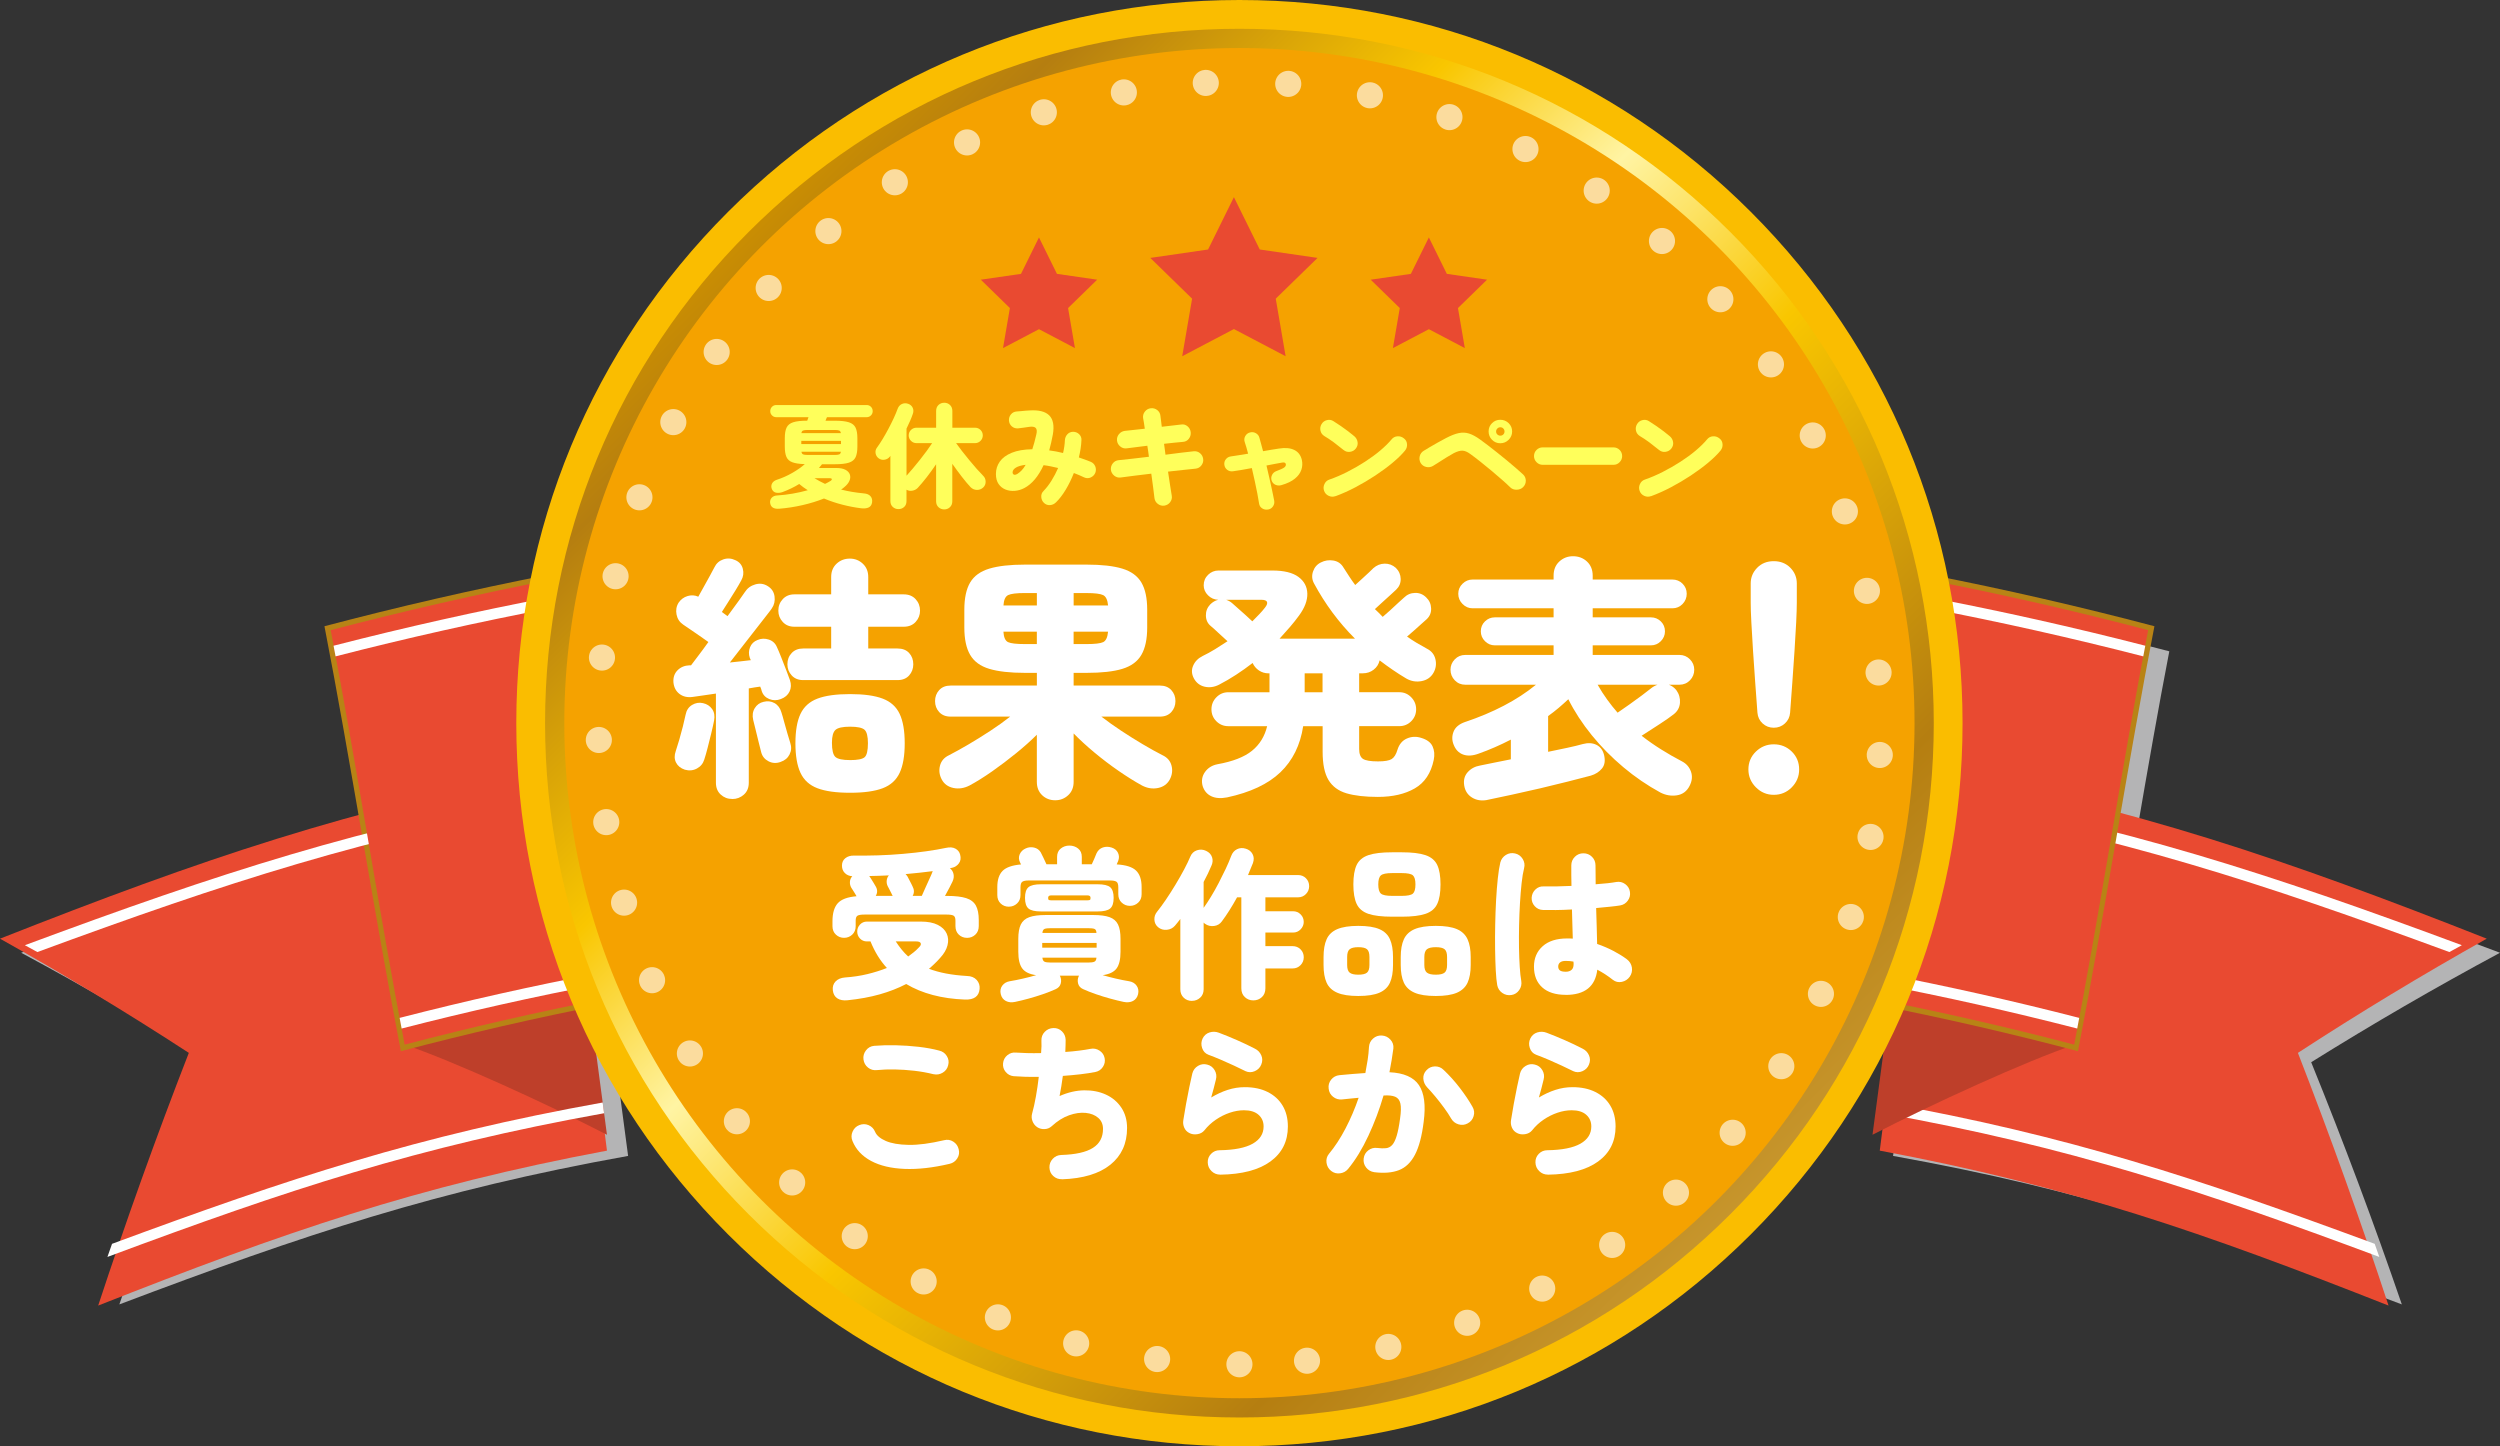 <?xml version="1.0" encoding="UTF-8"?>
<svg xmlns="http://www.w3.org/2000/svg" width="104.331" height="60.356" xmlns:xlink="http://www.w3.org/1999/xlink" viewBox="0 0 104.331 60.356">
  <rect x="0" y="0" width="104.331" height="60.356" fill="#333333" stroke="none"/>
  <defs>
    <style>
      .cls-1 {
        fill: none;
        opacity: .62;
        stroke: #fff;
        stroke-dasharray: 0 3.444;
        stroke-linecap: round;
        stroke-linejoin: round;
        stroke-width: 1.09px;
      }

      .cls-2 {
        fill: #b4b4b5;
        mix-blend-mode: multiply;
      }

      .cls-3 {
        fill: #e94a31;
      }

      .cls-4 {
        fill: #be3f2a;
      }

      .cls-5 {
        fill: #fabd00;
      }

      .cls-6 {
        isolation: isolate;
      }

      .cls-7 {
        fill: #fff;
      }

      .cls-8 {
        fill: #b88315;
      }

      .cls-9 {
        fill: #ffff5b;
      }

      .cls-10 {
        fill: #f5a200;
      }

      .cls-11 {
        fill: url(#_名称未設定グラデーション_12);
      }
    </style>
    <linearGradient id="_名称未設定グラデーション_12" data-name="名称未設定グラデーション 12" x1="-449.86" y1="162.204" x2="-390.704" y2="162.204" gradientTransform="translate(-360.152 -152.309) rotate(-135)" gradientUnits="userSpaceOnUse">
      <stop offset="0" stop-color="#c8972e"/>
      <stop offset=".151" stop-color="#b57e10"/>
      <stop offset=".43" stop-color="#f9c600"/>
      <stop offset=".591" stop-color="#fff4a3"/>
      <stop offset=".726" stop-color="#f9c600"/>
      <stop offset=".926" stop-color="#b57e10"/>
      <stop offset="1" stop-color="#cd9000"/>
    </linearGradient>
  </defs>
  <g class="cls-6">
    <g id="_レイヤー_2" data-name="レイヤー 2">
      <g id="_バナー" data-name="バナー">
        <g>
          <g>
            <path class="cls-2" d="M104.331,39.761c-5.57-2.106-10.175-3.705-15.161-4.998.453-2.636.907-5.241,1.36-7.582-3.783-.992-7.588-1.83-11.408-2.516-1.158-4.839-3.625-9.281-7.232-12.888-5.151-5.151-11.999-7.987-19.283-7.987s-14.132,2.837-19.283,7.987c-3.607,3.607-6.074,8.049-7.232,12.888-3.82.686-7.625,1.524-11.408,2.516.453,2.341.907,4.946,1.36,7.582-4.986,1.293-9.591,2.891-15.161,4.998,2.694,1.446,5.321,2.971,7.88,4.568-1.361,3.354-2.623,6.725-3.783,10.107,7.744-2.928,13.261-4.765,21.232-6.197-.245-1.847-.49-3.694-.735-5.541.752-.151,1.505-.296,2.259-.435,1.34,2.971,3.214,5.707,5.588,8.08,5.151,5.151,11.999,7.987,19.283,7.987s14.132-2.837,19.283-7.987c2.373-2.373,4.248-5.11,5.588-8.08.754.138,1.507.283,2.259.435-.245,1.847-.49,3.694-.735,5.541,7.971,1.432,13.489,3.269,21.232,6.197-1.161-3.382-2.422-6.753-3.783-10.107,2.559-1.597,5.187-3.122,7.88-4.568Z"/>
            <path class="cls-3" d="M78.448,48.019c7.971,1.494,13.489,3.411,21.232,6.466-1.161-3.529-2.422-7.047-3.783-10.546,2.559-1.666,5.187-3.257,7.88-4.766-8.424-3.324-14.635-5.44-23.307-7.066-.674,5.304-1.348,10.608-2.023,15.912Z"/>
            <path class="cls-7" d="M102.219,39.732c-7.924-2.918-13.718-4.802-21.927-6.277.003-.021.006-.042.008-.064l.051-.386c8.368,1.503,14.319,3.443,22.388,6.441-.174.095-.348.189-.521.285Z"/>
            <path class="cls-7" d="M78.624,46.028l.002-.018c7.72,1.387,13.027,3.144,20.476,5.898.064.182.128.365.192.547-7.527-2.804-12.92-4.594-20.727-5.997.019-.144.038-.287.057-.431Z"/>
            <g>
              <g>
                <g>
                  <path class="cls-3" d="M25.329,48.019c-7.971,1.494-13.489,3.411-21.232,6.466,1.161-3.529,2.422-7.047,3.783-10.546-2.559-1.666-5.187-3.257-7.88-4.766,8.424-3.324,14.635-5.44,23.307-7.066.674,5.304,1.348,10.608,2.023,15.912Z"/>
                  <path class="cls-4" d="M16.887,43.595c1.99.666,5.972,2.488,8.443,3.761-.249-1.875-.497-3.75-.746-5.625-3.373.606-4.355.999-7.696,1.864Z"/>
                  <path class="cls-4" d="M86.587,43.595c-1.99.666-5.972,2.488-8.443,3.761.249-1.875.497-3.75.746-5.625,3.373.606,4.355.999,7.696,1.864Z"/>
                </g>
                <path class="cls-8" d="M51.046,21.249c-12.581,0-25.161,1.628-37.506,4.885,1.063,5.459,2.127,12.276,3.19,17.735,11.294-2.98,22.805-4.47,34.316-4.47v-18.151Z"/>
                <path class="cls-7" d="M1.558,39.732c7.924-2.918,13.718-4.802,21.927-6.277-.003-.021-.006-.042-.008-.064l-.051-.386c-8.368,1.503-14.319,3.443-22.388,6.441.174.095.348.189.521.285Z"/>
                <path class="cls-3" d="M51.033,21.476c-12.488.001-24.976,1.609-37.232,4.822,1.029,5.313,2.057,11.983,3.086,17.297,11.24-2.947,22.693-4.422,34.146-4.423v-17.696Z"/>
                <path class="cls-7" d="M50.443,38.186h0c-11.337,0-22.698,1.444-33.766,4.293l.084.444c11.041-2.841,22.373-4.282,33.682-4.282v-.454Z"/>
                <path class="cls-7" d="M50.38,22.313h0c-12.241,0-24.509,1.56-36.46,4.635l.084.444c11.924-3.069,24.162-4.625,36.375-4.625v-.455Z"/>
              </g>
              <g>
                <path class="cls-8" d="M52.403,21.249c12.581,0,25.161,1.628,37.506,4.885-1.063,5.459-2.127,12.276-3.19,17.735-11.294-2.98-22.805-4.47-34.316-4.47v-18.151Z"/>
                <path class="cls-3" d="M52.416,21.476c12.488.001,24.976,1.609,37.232,4.822-1.029,5.313-2.057,11.983-3.086,17.297-11.24-2.947-22.693-4.422-34.146-4.423v-17.696Z"/>
                <path class="cls-7" d="M53.005,38.186h0c11.337,0,22.698,1.444,33.766,4.293l-.084.444c-11.041-2.841-22.373-4.282-33.682-4.282v-.454Z"/>
                <path class="cls-7" d="M53.068,22.313h0c12.241,0,24.509,1.56,36.46,4.635l-.084.444c-11.924-3.069-24.162-4.625-36.375-4.625v-.455Z"/>
              </g>
              <circle class="cls-11" cx="51.724" cy="30.178" r="29.578"/>
              <path class="cls-5" d="M51.724,60.356c-8.061,0-15.639-3.139-21.339-8.839-5.7-5.7-8.839-13.278-8.839-21.339s3.139-15.639,8.839-21.339h0C36.085,3.139,43.663,0,51.724,0s15.639,3.139,21.339,8.839c5.7,5.7,8.839,13.278,8.839,21.339s-3.139,15.639-8.839,21.339c-5.7,5.7-13.278,8.839-21.339,8.839ZM51.724,1.201c-7.74,0-15.017,3.014-20.49,8.487-5.473,5.473-8.487,12.75-8.487,20.49s3.014,15.017,8.487,20.49c5.473,5.473,12.75,8.487,20.49,8.487s15.017-3.014,20.49-8.487c5.473-5.473,8.487-12.75,8.487-20.49s-3.014-15.017-8.487-20.49S59.464,1.201,51.724,1.201Z"/>
              <circle class="cls-10" cx="51.724" cy="30.178" r="28.174"/>
              <path class="cls-1" d="M51.724,56.934c-7.147,0-13.866-2.783-18.919-7.836-10.432-10.432-10.432-27.406,0-37.838,5.053-5.053,11.772-7.836,18.919-7.836s13.866,2.783,18.919,7.836c5.054,5.053,7.837,11.772,7.837,18.919s-2.783,13.866-7.837,18.919c-5.053,5.053-11.772,7.836-18.919,7.836Z"/>
            </g>
            <path class="cls-7" d="M25.153,46.028l-.002-.018c-7.72,1.387-13.027,3.144-20.476,5.898-.064.182-.128.365-.192.547,7.527-2.804,12.92-4.594,20.727-5.997-.019-.144-.038-.287-.057-.431Z"/>
            <g>
              <path class="cls-7" d="M35.227,39.138c-.132,0-.246-.044-.342-.133s-.144-.206-.144-.352v-.205c0-.337.073-.588.219-.752s.408-.262.786-.294c-.014-.027-.036-.066-.068-.116-.031-.05-.062-.099-.092-.147-.03-.048-.049-.079-.059-.092-.045-.078-.064-.161-.058-.25s.04-.166.099-.229c-.127-.009-.231-.054-.311-.134-.08-.08-.12-.183-.12-.311,0-.132.048-.236.144-.311s.217-.11.362-.106c.319.004.653,0,1.002-.01s.695-.032,1.039-.062c.345-.03.669-.066.975-.109s.577-.09.813-.14c.164-.037.298-.026.4.031s.168.138.195.243c.041.15.023.275-.052.373-.075.098-.168.159-.277.181l-.096.021c.078.06.128.139.15.239.023.101.01.206-.041.315-.018.045-.059.127-.123.246-.063.119-.127.237-.191.355h.089c.338,0,.603.031.794.092s.326.166.406.311c.08.146.12.347.12.602v.253c0,.15-.048.27-.144.359s-.21.133-.342.133c-.137,0-.252-.044-.346-.133s-.141-.208-.141-.359v-.226c0-.105-.024-.173-.075-.206-.05-.032-.147-.048-.294-.048h-3.426c-.146,0-.243.016-.294.048-.05.032-.075.101-.075.206v.232c0,.146-.048.263-.144.352s-.209.133-.342.133ZM35.378,41.743c-.182.019-.327-.008-.434-.079-.107-.071-.17-.181-.188-.332s.02-.274.113-.373c.093-.098.227-.154.399-.167.328-.023.639-.069.93-.14.292-.071.563-.156.814-.256-.278-.301-.506-.67-.684-1.108h-.151c-.113,0-.209-.04-.287-.12-.077-.08-.116-.177-.116-.291s.039-.212.116-.294c.078-.082.174-.123.287-.123h2.25c.292,0,.527.045.708.137.18.091.304.212.372.362s.08.314.034.492c-.045.178-.147.354-.308.526-.072.082-.147.161-.226.236-.077.076-.157.147-.239.216.215.082.452.148.715.198.262.05.553.084.872.103.173.004.308.059.403.164s.137.23.123.376c-.027.31-.232.458-.615.444-.967-.037-1.783-.253-2.448-.649-.333.173-.701.317-1.104.431s-.849.196-1.337.246ZM36.548,37.387h.711l-.014-.014c-.01-.023-.028-.062-.059-.12-.029-.057-.058-.113-.085-.167s-.046-.089-.055-.103c-.037-.078-.051-.157-.041-.239.009-.082.038-.153.089-.212-.142.004-.28.01-.417.017s-.271.01-.403.01c.004.009.011.018.021.027.009.009.03.042.064.099.034.057.069.114.106.171.036.057.057.092.062.106.096.146.103.287.021.424ZM37.901,39.917c.082-.059.16-.12.236-.181.075-.062.145-.126.208-.195.073-.068.1-.127.079-.178s-.084-.075-.188-.075h-.854c.077.119.158.23.242.335.085.105.177.203.277.294ZM38.086,37.387h.383c.041-.091.091-.204.15-.338s.117-.263.175-.386c.057-.123.095-.21.112-.26.005-.009.008-.018.011-.027.002-.009.006-.016.01-.021-.173.023-.355.044-.547.065s-.388.04-.588.058c.027.028.055.062.082.103.005.009.022.044.055.106s.063.123.096.185.05.099.055.113c.077.141.08.276.007.403Z"/>
              <path class="cls-7" d="M42.106,37.839c-.137,0-.252-.044-.345-.133-.094-.089-.141-.206-.141-.352v-.335c0-.301.073-.525.219-.674.146-.148.403-.238.772-.27l-.041-.082c-.059-.118-.063-.233-.014-.345.051-.112.135-.192.253-.243.109-.05.225-.062.346-.034s.213.093.277.198c.022.045.06.121.112.226s.095.196.127.273h.444v-.308c0-.15.051-.267.153-.349.103-.082.223-.123.359-.123.142,0,.263.041.366.123.103.082.153.198.153.349v.308h.417c.032-.073.068-.154.109-.243s.071-.161.089-.215c.06-.123.147-.204.264-.243s.238-.038.365.003c.128.041.217.115.267.222.051.107.053.22.007.338-.014.032-.034.08-.062.144.388.023.658.109.811.26.153.15.229.378.229.684v.301c0,.146-.048.263-.144.352s-.21.133-.342.133c-.133,0-.246-.044-.342-.133-.097-.089-.145-.206-.145-.352v-.287c0-.123-.025-.202-.078-.236-.053-.034-.141-.051-.264-.051h-3.405c-.118,0-.203.017-.256.051s-.079.113-.079.236v.321c0,.146-.048.263-.144.352s-.209.133-.342.133ZM42.366,41.811c-.15.032-.28.02-.39-.038s-.18-.151-.212-.284c-.032-.137-.012-.255.062-.355s.178-.162.314-.185c.169-.027.352-.064.547-.109.196-.045.381-.093.555-.144-.274-.037-.467-.129-.578-.277-.112-.148-.168-.382-.168-.701v-.533c0-.26.035-.461.106-.605.07-.144.189-.245.355-.305.166-.059.391-.089.674-.089h1.996c.287,0,.513.03.677.089.164.06.282.161.353.305s.105.345.105.605v.533c0,.319-.056.553-.167.701-.111.148-.305.24-.578.277.174.05.358.098.554.144.196.045.379.082.548.109.137.023.241.084.314.185.072.1.093.219.062.355-.032.132-.103.227-.212.284s-.242.07-.396.038c-.169-.036-.354-.082-.555-.137-.2-.055-.399-.116-.598-.185s-.378-.139-.537-.212c-.109-.05-.178-.127-.205-.232s-.019-.208.027-.308c0-.004.005-.011.014-.021h-.807c.009.009.014.016.014.021.045.1.055.203.027.308s-.096.182-.205.232c-.16.073-.339.144-.537.212s-.397.13-.599.185c-.2.055-.387.101-.561.137ZM43.447,38.037c-.256,0-.432-.041-.527-.123s-.144-.23-.144-.444.048-.362.144-.444.271-.123.527-.123h2.358c.256,0,.431.041.526.123s.144.23.144.444-.048.362-.144.444-.271.123-.526.123h-2.358ZM43.495,39.548h2.27v-.198h-2.27v.198ZM43.502,38.933h2.256c-.004-.091-.031-.147-.082-.167-.05-.021-.142-.031-.273-.031h-1.545c-.128,0-.217.01-.267.031-.051.021-.08.076-.089.167ZM43.857,40.17h1.545c.132,0,.224-.012.273-.038.051-.025.078-.081.082-.167h-2.256c.009.087.037.143.085.167.048.025.138.038.271.038ZM43.864,37.572h1.524c.046,0,.077-.006.096-.017s.027-.04.027-.085c0-.068-.041-.103-.123-.103h-1.524c-.082,0-.123.034-.123.103,0,.045.009.074.027.085.018.011.05.017.096.017Z"/>
              <path class="cls-7" d="M49.744,41.77c-.137,0-.252-.044-.345-.133-.094-.089-.141-.206-.141-.352v-2.934c-.036.05-.074.098-.112.144-.039.045-.076.091-.113.137-.086.1-.199.157-.338.171-.14.014-.262-.023-.366-.109-.096-.082-.146-.185-.153-.308-.007-.124.028-.233.105-.329.114-.141.238-.311.373-.509.134-.198.268-.407.399-.625.133-.219.253-.431.362-.636s.196-.385.26-.54c.055-.132.147-.22.277-.263s.257-.035.38.024c.127.059.21.147.249.263.039.116.031.234-.023.352-.046.109-.096.221-.15.335-.055.114-.114.23-.178.349v1.08c.096-.132.198-.288.308-.468s.216-.37.321-.571c.104-.201.202-.398.294-.592.091-.193.166-.37.226-.53.05-.137.132-.232.246-.287s.234-.062.362-.021c.128.037.223.11.284.222s.066.238.017.379c-.032.078-.064.157-.099.239s-.07.169-.106.26h2.086c.132,0,.242.044.331.133s.134.199.134.332c0,.127-.045.237-.134.328s-.199.137-.331.137h-1.361v.581h1.156c.123,0,.228.043.314.13.086.087.13.191.13.315,0,.118-.044.222-.13.311-.087.089-.191.133-.314.133h-1.156v.567h1.136c.132,0,.242.044.331.133s.134.2.134.332c0,.128-.045.237-.134.329-.089.091-.199.137-.331.137h-1.136v.827c0,.155-.049.278-.146.369-.099.091-.218.137-.359.137-.137,0-.254-.045-.352-.137-.099-.091-.147-.214-.147-.369v-3.795h-.178c-.21.383-.422.718-.636,1.005-.078.109-.186.173-.325.191-.139.018-.263-.012-.372-.089-.023-.014-.044-.032-.062-.055v2.783c0,.146-.048.263-.144.352s-.21.133-.343.133Z"/>
              <path class="cls-7" d="M56.684,41.565c-.373,0-.666-.045-.878-.137s-.36-.231-.444-.42c-.085-.189-.127-.434-.127-.735v-.335c0-.301.042-.547.127-.738.084-.191.232-.333.444-.424s.505-.137.878-.137c.379,0,.673.045.883.137.209.091.356.232.44.424.085.191.127.438.127.738v.335c0,.301-.042.546-.127.735-.084.189-.231.329-.44.42-.21.091-.504.137-.883.137ZM56.684,40.676c.174,0,.295-.028.363-.085s.103-.163.103-.318v-.335c0-.159-.034-.268-.103-.325-.068-.057-.189-.085-.363-.085-.168,0-.288.029-.358.085-.071.057-.106.166-.106.325v.335c0,.155.035.261.106.318.07.057.19.085.358.085ZM58.1,38.256c-.429,0-.761-.04-.995-.12-.234-.08-.397-.217-.489-.414-.091-.196-.137-.467-.137-.813s.046-.617.137-.811c.092-.193.255-.33.489-.41.234-.08.566-.12.995-.12h.396c.429,0,.76.04.995.12.234.08.397.217.488.41.092.194.137.464.137.811s-.045.618-.137.813c-.091.196-.254.334-.488.414-.235.08-.566.12-.995.12h-.396ZM58.1,37.387h.396c.241,0,.397-.032.469-.096.07-.064.105-.191.105-.383,0-.187-.035-.312-.105-.376-.071-.064-.228-.096-.469-.096h-.396c-.242,0-.399.032-.472.096-.073.063-.109.189-.109.376,0,.191.036.319.109.383.072.064.229.096.472.096ZM59.919,41.565c-.378,0-.673-.045-.885-.137s-.361-.231-.448-.42-.13-.434-.13-.735v-.335c0-.301.043-.547.13-.738s.236-.333.448-.424.507-.137.885-.137.673.045.883.137c.209.091.357.232.444.424.086.191.13.438.13.738v.335c0,.301-.044.546-.13.735-.087.189-.235.329-.444.42-.21.091-.504.137-.883.137ZM59.919,40.676c.174,0,.296-.028.366-.085s.105-.163.105-.318v-.335c0-.159-.035-.268-.105-.325-.07-.057-.192-.085-.366-.085-.173,0-.296.029-.369.085-.072.057-.109.166-.109.325v.335c0,.155.037.261.109.318.073.057.196.085.369.085Z"/>
              <path class="cls-7" d="M63.078,41.524c-.141.023-.269-.006-.383-.085-.113-.08-.185-.188-.212-.325-.027-.15-.048-.356-.062-.619s-.022-.556-.027-.882c-.005-.326-.003-.666.004-1.019.007-.354.019-.696.037-1.029.019-.333.042-.636.072-.909.029-.274.064-.495.105-.664.037-.137.114-.241.232-.314.119-.073.246-.093.383-.062s.243.108.318.229c.075.121.095.25.059.386-.042.164-.076.373-.104.626s-.05.53-.068.831c-.018.301-.03.61-.037.927s-.008.625-.004.923c.005.299.016.569.031.811s.037.438.064.588c.023.137-.005.263-.085.379s-.188.186-.325.208ZM65.342,41.517c-.424,0-.751-.104-.981-.311s-.345-.496-.345-.865c0-.351.12-.635.362-.852.241-.216.581-.325,1.019-.325h.116c.041,0,.082.002.123.007-.005-.182-.01-.376-.017-.581s-.013-.417-.018-.636c-.232.014-.455.022-.667.024-.212.002-.393.001-.543-.003-.137-.004-.251-.057-.342-.157-.092-.1-.135-.219-.13-.355.009-.137.062-.252.16-.345s.216-.136.353-.126c.137.004.307.004.509,0,.203-.004.416-.011.64-.021-.005-.15-.007-.297-.007-.441v-.414c0-.141.049-.261.147-.359.098-.098.217-.147.358-.147s.261.049.359.147c.098.098.146.218.146.359,0,.123,0,.251.004.383.002.132.003.267.003.404.383-.027.67-.06.862-.096.137-.023.261.007.372.089s.177.189.195.321c.022.132-.006.254-.086.366s-.186.179-.317.202c-.114.019-.259.037-.435.055-.176.019-.366.037-.571.055.01.273.018.539.024.797.007.257.013.491.017.701.251.087.483.187.698.301.214.114.396.228.547.342.113.087.182.2.205.339.022.139-.007.268-.089.386-.082.114-.193.186-.332.215s-.263,0-.372-.085c-.201-.16-.418-.301-.65-.424-.082.702-.521,1.053-1.319,1.053ZM65.342,40.553c.101,0,.18-.025.239-.075.06-.05.089-.13.089-.239v-.042c0-.018-.002-.041-.007-.068-.05-.009-.103-.016-.157-.021-.055-.004-.109-.007-.164-.007-.109,0-.189.022-.239.065-.051.043-.075.1-.075.168,0,.073.023.127.071.164.048.036.129.055.243.055Z"/>
              <path class="cls-7" d="M39.631,48.569c-.697.164-1.325.235-1.884.212-.558-.023-1.023-.133-1.395-.332s-.63-.475-.776-.831c-.055-.132-.054-.263.004-.393.057-.13.149-.22.276-.27.133-.055.263-.055.391,0,.127.055.219.148.273.28.063.15.212.277.444.379s.551.158.957.165c.405.007.897-.059,1.477-.195.137-.036.265-.017.383.058.119.075.194.182.227.318.036.137.017.264-.059.383s-.182.194-.318.226ZM38.954,44.829c-.255-.064-.521-.112-.8-.144s-.551-.05-.817-.055-.512.004-.734.027c-.142.018-.267-.016-.377-.103-.109-.086-.173-.201-.191-.342-.018-.137.017-.262.103-.376.087-.114.201-.178.343-.191.277-.022.577-.031.898-.024s.641.029.958.065c.316.037.603.089.857.157.137.032.243.107.318.226.075.118.095.246.058.383-.031.137-.108.242-.229.314-.121.073-.25.093-.387.062Z"/>
              <path class="cls-7" d="M44.322,49.212c-.142.004-.264-.04-.366-.133s-.156-.211-.16-.352c-.005-.141.041-.263.137-.366s.214-.156.355-.161c.597-.018,1.037-.116,1.319-.294.283-.178.424-.442.424-.793,0-.191-.065-.345-.198-.461-.132-.116-.306-.186-.52-.208s-.446.01-.697.099-.495.243-.731.461c-.082.073-.181.112-.294.116-.114.005-.217-.022-.308-.082-.092-.063-.156-.147-.195-.25s-.045-.206-.017-.311c.059-.209.112-.449.16-.718.048-.269.088-.542.12-.82-.21.004-.405.003-.585-.003-.181-.007-.334-.015-.462-.024-.137-.014-.248-.073-.335-.178s-.123-.226-.109-.362.073-.249.178-.335c.105-.087.226-.124.362-.11.123.009.276.016.458.021.183.005.379.005.589,0,.009-.104.015-.2.017-.287.002-.086,0-.164-.003-.232-.005-.146.042-.269.14-.369s.218-.153.359-.157c.141-.004.261.041.358.137.099.096.149.214.154.355,0,.073,0,.152-.004.236-.002.084-.006.174-.01.27.2-.014.391-.032.571-.055.18-.022.34-.048.481-.075.132-.027.257-.003.373.072s.188.179.215.312c.027.132.004.255-.071.369s-.179.185-.312.212c-.183.037-.391.068-.625.096-.235.027-.48.05-.735.068-.019.141-.039.283-.062.424-.023.142-.048.28-.075.417.351-.155.693-.234,1.029-.239.335-.004.637.055.905.178.27.123.483.305.644.544.159.239.239.523.239.851,0,.647-.232,1.158-.698,1.532-.465.374-1.137.577-2.017.608Z"/>
              <path class="cls-7" d="M50.921,49.02c-.142,0-.263-.049-.362-.147-.101-.098-.153-.218-.157-.359-.005-.141.042-.262.14-.362.098-.101.218-.15.359-.15.615-.009,1.074-.101,1.378-.273.303-.173.454-.413.454-.718,0-.201-.07-.363-.212-.489s-.344-.188-.608-.188c-.191,0-.389.034-.592.103-.202.068-.396.165-.581.291s-.345.275-.481.448c-.073.087-.171.139-.294.157-.124.019-.233.002-.329-.048-.1-.05-.172-.125-.215-.226-.044-.1-.056-.205-.038-.314.032-.205.069-.428.113-.67.043-.242.089-.477.137-.705.048-.228.09-.419.126-.574.037-.137.115-.242.236-.314s.247-.091.38-.055c.137.032.241.109.314.232.072.123.091.253.055.39-.055.232-.121.483-.198.752.228-.137.458-.243.69-.318s.47-.113.711-.113c.369,0,.688.067.957.202s.477.324.622.568c.146.244.22.534.22.872,0,.62-.243,1.107-.729,1.46s-1.185.537-2.096.55ZM51.973,44.699c-.137-.068-.295-.145-.476-.229-.18-.084-.363-.167-.55-.246-.188-.08-.36-.149-.52-.208-.128-.05-.215-.144-.26-.281-.046-.137-.039-.269.021-.396.063-.127.16-.212.29-.253s.261-.037.394.014c.241.091.492.194.752.308.26.114.508.232.745.355.123.06.212.152.267.277.055.125.055.254,0,.386-.05.127-.142.22-.273.277s-.262.056-.39-.003Z"/>
              <path class="cls-7" d="M57.348,48.918c-.142-.023-.255-.089-.339-.198s-.117-.235-.099-.376c.018-.141.083-.254.194-.338s.236-.118.373-.099c.141.018.263.021.365.01.103-.012.189-.057.26-.137.071-.08.133-.207.185-.38.053-.173.1-.412.141-.718.041-.278.046-.488.014-.629-.032-.142-.104-.236-.219-.284s-.276-.065-.485-.051c-.169.579-.38,1.14-.633,1.682s-.534,1.003-.845,1.381c-.086.105-.199.167-.338.185-.14.018-.264-.016-.373-.103s-.173-.201-.191-.342.016-.264.103-.369c.246-.296.476-.647.688-1.053s.396-.834.55-1.286c-.118.009-.236.021-.355.034-.118.014-.229.025-.335.035-.141.014-.267-.023-.376-.11-.109-.086-.171-.2-.185-.342-.019-.141.018-.267.106-.376s.204-.171.345-.185c.174-.018.352-.034.533-.048l.548-.041c.036-.187.068-.37.096-.55s.045-.359.055-.537c.009-.141.065-.258.171-.352.104-.093.228-.136.369-.126.141.009.26.066.355.171.096.105.137.228.123.369-.041.315-.096.646-.164.992.597.027,1.007.206,1.23.537s.29.842.198,1.535c-.073.588-.193,1.044-.362,1.368s-.392.539-.67.646-.622.136-1.032.085ZM61.253,46.88c-.123.068-.252.082-.387.041s-.235-.121-.304-.239c-.078-.137-.176-.286-.295-.448-.118-.162-.24-.318-.365-.469-.126-.15-.24-.28-.346-.39-.096-.104-.147-.224-.157-.359-.009-.134.034-.252.13-.352.096-.105.215-.158.355-.161.142-.002.263.047.362.147.237.223.462.473.674.749.212.276.389.539.53.79.072.123.089.253.048.39s-.123.237-.246.301Z"/>
              <path class="cls-7" d="M64.597,49.02c-.142,0-.263-.049-.362-.147-.101-.098-.153-.218-.157-.359-.005-.141.042-.262.14-.362.098-.101.218-.15.359-.15.615-.009,1.074-.101,1.378-.273.303-.173.454-.413.454-.718,0-.201-.07-.363-.212-.489s-.344-.188-.608-.188c-.191,0-.389.034-.592.103-.202.068-.396.165-.581.291s-.345.275-.481.448c-.073.087-.171.139-.294.157-.124.019-.233.002-.329-.048-.1-.05-.172-.125-.215-.226-.044-.1-.056-.205-.038-.314.032-.205.069-.428.113-.67.043-.242.089-.477.137-.705.048-.228.09-.419.126-.574.037-.137.115-.242.236-.314s.247-.091.38-.055c.137.032.241.109.314.232.072.123.091.253.055.39-.055.232-.121.483-.198.752.228-.137.458-.243.69-.318s.47-.113.711-.113c.369,0,.688.067.957.202s.477.324.622.568c.146.244.22.534.22.872,0,.62-.243,1.107-.729,1.46s-1.185.537-2.096.55ZM65.649,44.699c-.137-.068-.295-.145-.476-.229-.18-.084-.363-.167-.55-.246-.188-.08-.36-.149-.52-.208-.128-.05-.215-.144-.26-.281-.046-.137-.039-.269.021-.396.063-.127.16-.212.29-.253s.261-.037.394.014c.241.091.492.194.752.308.26.114.508.232.745.355.123.06.212.152.267.277.055.125.055.254,0,.386-.05.127-.142.22-.273.277s-.262.056-.39-.003Z"/>
            </g>
          </g>
          <g>
            <polygon class="cls-3" points="57.202 11.672 58.879 11.429 59.63 9.908 60.38 11.429 62.058 11.672 60.844 12.856 61.131 14.527 59.63 13.738 58.129 14.527 58.416 12.856 57.202 11.672"/>
            <polygon class="cls-3" points="48.004 10.763 50.416 10.412 51.494 8.227 52.573 10.412 54.985 10.763 53.24 12.464 53.652 14.866 51.494 13.732 49.337 14.866 49.749 12.464 48.004 10.763"/>
            <polygon class="cls-3" points="40.931 11.672 42.609 11.429 43.359 9.908 44.109 11.429 45.787 11.672 44.573 12.856 44.86 14.527 43.359 13.738 41.858 14.527 42.145 12.856 40.931 11.672"/>
          </g>
          <g>
            <path class="cls-7" d="M30.557,33.343c-.188,0-.348-.062-.48-.184-.134-.123-.2-.288-.2-.497v-3.718c-.18.029-.354.054-.519.076-.166.021-.317.043-.454.065-.216.029-.398-.013-.546-.125s-.232-.272-.254-.481c-.015-.209.043-.378.173-.508.13-.13.295-.198.497-.206h.065c.058-.079.152-.206.286-.378.133-.173.279-.371.438-.594-.108-.08-.234-.168-.378-.265-.145-.097-.277-.189-.4-.275-.122-.086-.213-.148-.271-.184-.15-.101-.244-.241-.28-.421s-.008-.346.086-.497c.094-.137.218-.229.373-.276s.305-.038.448.027c.065-.115.143-.254.232-.417.091-.162.177-.319.26-.47s.143-.263.179-.335c.079-.166.203-.277.373-.335.169-.058.336-.047.502.032.166.072.271.193.313.362.044.169.021.33-.064.481-.058.108-.137.245-.238.411-.101.166-.203.33-.308.492s-.193.301-.265.417l.237.173c.188-.252.35-.474.486-.665.137-.191.217-.304.238-.34.101-.158.245-.265.433-.319.187-.054.359-.031.519.07.166.101.261.245.286.432.025.188-.013.354-.113.498-.021.036-.092.129-.211.281s-.265.339-.438.562c-.173.224-.356.459-.552.708-.194.249-.378.485-.551.708.151-.014.301-.03.448-.048s.29-.034.427-.049l-.043-.097c-.051-.151-.047-.299.011-.443.058-.144.162-.245.313-.303.151-.064.309-.07.471-.016.162.054.275.161.34.319.044.094.102.231.173.411.072.18.143.36.211.54.068.18.121.321.157.422.058.173.052.332-.017.476s-.189.249-.362.313c-.165.065-.327.065-.486,0-.158-.065-.263-.177-.313-.335-.007-.029-.016-.06-.026-.092-.011-.032-.023-.063-.038-.092-.072.007-.147.018-.228.033-.079.014-.162.029-.248.043v3.935c0,.209-.068.375-.205.497-.138.123-.3.184-.487.184ZM28.58,32.121c-.173-.058-.296-.157-.367-.297-.072-.141-.076-.301-.012-.481.044-.129.093-.286.146-.47.054-.184.104-.369.151-.557.047-.187.085-.349.113-.486.036-.187.126-.324.271-.411.144-.086.295-.112.454-.076.165.036.293.119.384.249.09.13.116.289.081.476-.029.151-.069.33-.119.535-.051.206-.102.407-.151.605-.051.198-.098.362-.141.492-.051.166-.153.29-.308.373-.155.083-.323.099-.503.048ZM32.579,31.797c-.18.065-.35.056-.508-.027s-.26-.207-.303-.373c-.028-.115-.064-.257-.108-.427-.043-.169-.084-.339-.124-.508-.039-.169-.074-.308-.103-.416-.043-.188-.021-.352.064-.492.087-.141.209-.229.368-.265.165-.043.318-.025.459.054.141.08.236.209.287.389.035.108.075.245.118.411.044.166.089.326.136.481.047.155.084.279.113.373.058.173.049.335-.027.486-.075.151-.2.256-.373.313ZM33.519,28.382c-.201,0-.362-.065-.48-.195-.119-.129-.179-.285-.179-.465,0-.187.06-.344.179-.47.118-.126.279-.189.48-.189h1.168v-.908h-1.535c-.202,0-.364-.066-.486-.2-.123-.133-.184-.29-.184-.47,0-.188.061-.348.184-.481.122-.133.284-.2.486-.2h1.535v-.724c0-.23.075-.416.227-.557s.335-.211.552-.211c.209,0,.389.07.54.211s.228.326.228.557v.724h1.48c.209,0,.375.067.497.2s.184.293.184.481c0,.18-.062.337-.184.47s-.288.2-.497.2h-1.48v.908h1.221c.209,0,.371.063.486.189.115.126.173.283.173.47,0,.18-.058.335-.173.465-.115.13-.277.195-.486.195h-3.935ZM35.476,33.084c-.577,0-1.031-.063-1.362-.189s-.567-.34-.708-.643-.211-.713-.211-1.232.07-.928.211-1.227c.141-.299.377-.512.708-.638s.785-.189,1.362-.189,1.03.063,1.361.189c.332.126.567.338.708.638.141.299.211.708.211,1.227s-.07.93-.211,1.232-.376.517-.708.643c-.331.126-.785.189-1.361.189ZM35.476,31.721c.31,0,.512-.04.605-.119.093-.08.14-.274.14-.584,0-.288-.047-.476-.14-.562-.094-.086-.296-.13-.605-.13s-.514.045-.611.135c-.097.09-.146.269-.146.535,0,.31.049.508.146.595.098.086.301.129.611.129Z"/>
            <path class="cls-7" d="M44.037,33.397c-.216,0-.397-.07-.546-.211-.147-.141-.221-.326-.221-.557v-1.967c-.245.245-.532.501-.859.767-.328.267-.662.519-1,.757-.339.238-.656.436-.951.595-.224.115-.447.149-.671.103-.223-.047-.385-.164-.486-.351-.101-.188-.126-.38-.075-.579.05-.198.177-.344.378-.438.252-.13.528-.283.827-.459s.6-.364.902-.562.577-.395.821-.589h-2.485c-.202,0-.36-.063-.476-.189s-.173-.279-.173-.459.058-.333.173-.459.273-.189.476-.189h3.6v-.53h-.498c-.619,0-1.115-.056-1.486-.167s-.638-.306-.8-.584c-.162-.277-.243-.657-.243-1.14v-.746c0-.482.081-.861.243-1.135s.429-.466.8-.578.867-.168,1.486-.168h2.573c.627,0,1.124.056,1.491.168.368.112.633.304.795.578s.243.652.243,1.135v.746c0,.483-.081.863-.243,1.14-.162.278-.427.472-.795.584-.367.112-.864.167-1.491.167h-.541v.53h3.6c.202,0,.36.063.476.189s.173.279.173.459-.058.333-.173.459-.273.189-.476.189h-2.442c.252.195.527.391.826.589.3.198.599.385.897.562s.574.33.827.459c.201.094.328.239.378.438.051.198.025.391-.075.579-.102.187-.264.304-.486.351-.224.047-.447.013-.671-.103-.302-.166-.628-.369-.978-.611-.35-.241-.688-.499-1.017-.773s-.614-.537-.859-.789v2.021c0,.23-.075.416-.227.557s-.332.211-.541.211ZM41.876,25.268h1.395v-.519h-.498c-.353,0-.587.029-.702.086s-.181.202-.194.432ZM42.772,26.879h.498v-.519h-1.395c.014.238.079.384.194.438.115.054.35.081.702.081ZM44.805,25.268h1.438c-.021-.23-.09-.375-.205-.432s-.346-.086-.691-.086h-.541v.519ZM44.805,26.879h.541c.346,0,.576-.027.691-.081.115-.054.184-.2.205-.438h-1.438v.519Z"/>
            <path class="cls-7" d="M51.204,33.278c-.259.05-.478.034-.653-.049-.177-.083-.298-.225-.362-.427-.058-.216-.025-.411.097-.583.123-.173.296-.281.52-.325.641-.115,1.122-.302,1.442-.562.321-.259.531-.602.633-1.027h-1.621c-.195,0-.36-.068-.498-.205-.137-.137-.205-.303-.205-.498s.068-.362.205-.502c.138-.141.303-.211.498-.211h1.719v-.789h-.044c-.144,0-.275-.04-.395-.119-.119-.08-.207-.184-.265-.313-.224.173-.454.337-.691.492-.238.155-.476.293-.714.416-.202.101-.401.128-.6.081s-.348-.164-.449-.351c-.094-.18-.103-.357-.026-.53.075-.173.207-.306.395-.4.165-.079.337-.173.514-.281.176-.108.351-.22.523-.335-.115-.101-.245-.22-.389-.356-.145-.137-.249-.231-.313-.281-.13-.108-.196-.252-.2-.432s.056-.335.179-.465c.101-.101.212-.166.335-.195-.166-.007-.309-.07-.427-.189-.119-.119-.179-.258-.179-.417,0-.173.062-.319.184-.438.123-.119.267-.178.433-.178h2.248c.483,0,.845.088,1.087.265.241.177.365.409.373.697.007.288-.108.594-.347.919-.115.158-.241.317-.378.476-.137.158-.281.32-.433.486h3.146c-.677-.677-1.246-1.445-1.708-2.303-.086-.158-.101-.324-.043-.497.058-.173.166-.299.324-.378.166-.086.343-.113.53-.081.187.033.327.132.421.297.079.123.158.245.238.368.079.123.162.241.248.356.087-.079.184-.167.292-.265s.205-.188.292-.27c.087-.083.145-.139.173-.168.137-.122.294-.185.471-.189.176-.003.333.056.47.178.13.13.196.283.2.459.003.177-.06.326-.189.449-.036.036-.109.104-.222.205-.111.101-.229.208-.352.319-.122.112-.227.208-.313.287.051.051.104.103.163.157.058.054.111.11.162.167.079-.065.182-.155.308-.27s.245-.225.356-.33c.112-.104.186-.171.222-.2.13-.13.285-.196.465-.2.181-.004.335.059.465.189.13.123.198.274.205.454.008.18-.054.332-.184.454-.036.029-.101.087-.194.173s-.198.18-.313.281c-.115.101-.22.191-.313.271.13.094.265.182.405.265.141.083.283.164.427.243.188.094.305.24.352.438s.02.387-.081.567c-.108.188-.273.303-.497.346-.224.043-.437.007-.638-.108-.194-.115-.384-.236-.567-.362-.184-.126-.366-.257-.546-.395-.036.159-.119.289-.249.389-.13.101-.281.151-.454.151h-.151v.789h1.676c.194,0,.36.07.497.211s.205.308.205.502-.068.36-.205.498c-.137.137-.303.205-.497.205h-1.676v.951c0,.209.055.348.162.417.108.068.317.103.627.103.274,0,.463-.033.567-.097.104-.065.186-.195.243-.389.072-.23.204-.387.395-.47.191-.083.388-.092.59-.027.245.072.405.191.48.357.076.166.092.353.049.562-.115.555-.378.951-.789,1.189s-.926.357-1.546.357c-.533,0-.969-.051-1.308-.151-.339-.101-.589-.287-.751-.557-.162-.271-.243-.661-.243-1.173v-1.07h-.812c-.122.793-.439,1.434-.951,1.924-.512.49-1.254.839-2.227,1.048ZM52.264,25.928c.101-.101.196-.198.286-.292.091-.094.172-.188.243-.281.079-.101.106-.18.081-.238-.025-.058-.103-.086-.232-.086h-1.47c.101.036.184.083.249.141.05.043.128.112.232.206s.214.191.329.292c.115.101.209.188.281.26ZM54.447,28.889h.746v-.789h-.746v.789Z"/>
            <path class="cls-7" d="M62.057,33.386c-.238.043-.447.009-.627-.103-.181-.112-.289-.279-.325-.502-.036-.224.013-.409.146-.557.133-.148.305-.24.514-.276.165-.036.36-.076.583-.119.224-.043.458-.09.703-.141v-.822c-.224.116-.447.222-.67.319-.224.098-.447.186-.671.265-.252.094-.47.106-.653.038-.184-.068-.315-.207-.395-.416-.072-.18-.072-.36,0-.541.071-.18.23-.313.476-.4.583-.194,1.124-.421,1.621-.681.497-.259.944-.551,1.341-.875h-2.951c-.173,0-.319-.061-.438-.184-.118-.123-.178-.271-.178-.443,0-.166.06-.31.178-.432.119-.123.266-.184.438-.184h3.686v-.4h-2.453c-.159,0-.296-.058-.411-.173s-.173-.252-.173-.411c0-.166.058-.304.173-.416s.252-.168.411-.168h2.453v-.378h-3.383c-.159,0-.298-.06-.416-.179-.119-.119-.179-.261-.179-.427s.06-.306.179-.421c.118-.115.257-.173.416-.173h3.383v-.162c0-.245.079-.441.238-.589.158-.147.35-.222.572-.222.23,0,.426.074.584.222.158.148.238.344.238.589v.162h3.329c.165,0,.306.058.421.173s.174.256.174.421-.059.308-.174.427c-.115.119-.256.179-.421.179h-3.329v.378h2.432c.158,0,.296.056.411.168s.173.25.173.416c0,.159-.058.295-.173.411s-.253.173-.411.173h-2.432v.4h3.621c.173,0,.318.062.438.184s.179.267.179.432c0,.173-.06.321-.179.443s-.265.184-.438.184h-.443c.122.043.227.119.313.227.115.159.165.335.151.53-.015.194-.102.353-.26.476-.137.108-.335.247-.595.416-.259.169-.508.33-.745.481.259.202.529.391.811.568.28.176.572.344.875.502.181.094.305.236.373.427.068.191.049.391-.06.6-.115.223-.292.353-.529.389-.238.036-.469-.004-.691-.119-.541-.295-1.055-.646-1.541-1.054s-.926-.852-1.318-1.335-.719-.983-.979-1.502c-.13.123-.265.243-.405.362-.141.119-.286.232-.438.34v1.492c.281-.058.547-.114.8-.167.252-.054.468-.106.648-.157.216-.058.405-.047.567.032.162.08.269.22.319.421.058.238.028.427-.087.568-.115.14-.271.239-.465.297-.273.072-.595.155-.962.249-.367.093-.751.187-1.151.281-.399.094-.793.182-1.178.265-.386.083-.733.157-1.043.221ZM67.505,29.743c.151-.101.317-.216.497-.346.181-.13.354-.256.52-.378.165-.123.291-.22.378-.292.079-.065.169-.115.271-.151h-2.497c.122.216.254.422.395.616.141.195.286.378.438.551Z"/>
            <path class="cls-7" d="M74.023,33.17c-.288,0-.536-.104-.745-.313-.209-.209-.313-.458-.313-.746,0-.295.104-.544.313-.746s.457-.303.745-.303c.296,0,.546.101.752.303.205.202.308.45.308.746,0,.289-.103.537-.308.746-.206.209-.456.313-.752.313ZM74.023,30.37c-.18,0-.335-.06-.465-.178-.129-.119-.201-.269-.216-.449-.029-.382-.06-.798-.092-1.249-.032-.45-.063-.894-.092-1.33-.029-.436-.053-.832-.07-1.189-.019-.356-.027-.632-.027-.827v-.8c0-.252.09-.47.271-.654.18-.184.411-.275.691-.275s.512.092.692.275c.18.184.27.402.27.654v.8c0,.194-.009.47-.026.827-.019.357-.042.753-.07,1.189-.029.436-.06.879-.092,1.33-.032.451-.063.867-.092,1.249-.015.18-.087.33-.217.449-.13.119-.284.178-.465.178Z"/>
          </g>
          <g>
            <path class="cls-9" d="M32.522,21.23c-.234.019-.362-.064-.384-.251-.007-.085.018-.156.073-.213s.134-.087.234-.09c.205-.013.417-.038.635-.076.218-.038.428-.085.63-.142-.063-.041-.125-.083-.185-.125-.061-.043-.117-.088-.171-.135-.107.066-.22.128-.339.185-.118.057-.237.107-.357.152-.088.031-.174.041-.258.028s-.145-.06-.183-.142c-.037-.085-.037-.165,0-.239.038-.074.104-.127.199-.159.224-.072.441-.168.651-.289s.383-.242.519-.365c-.225-.006-.397-.032-.519-.078-.122-.045-.205-.122-.249-.227-.044-.106-.066-.247-.066-.424v-.355c0-.187.024-.333.073-.438.049-.106.142-.181.277-.225s.331-.066.587-.066c.007-.019.015-.042.023-.068.01-.027.02-.053.029-.078h-1.345c-.07,0-.129-.024-.178-.074-.049-.049-.073-.108-.073-.177,0-.073.024-.133.073-.183.049-.049.107-.073.178-.073h3.773c.069,0,.129.024.178.073.049.049.073.11.073.183,0,.069-.024.128-.073.177-.049.049-.108.074-.178.074h-1.657c-.01.022-.02.045-.031.071-.011.025-.021.05-.03.076h.384c.259,0,.456.022.592.066s.229.119.279.225c.05.105.075.251.075.438v.355c0,.186-.025.333-.075.44-.051.107-.144.183-.279.227-.136.044-.333.066-.592.066h-.53c-.038.05-.081.103-.128.156h.724c.161,0,.289.025.384.076.095.051.155.117.183.199.026.083.021.169-.019.261-.04.091-.11.178-.211.26-.022.019-.045.037-.066.055-.022.017-.046.034-.071.049.148.038.303.07.462.097s.324.048.495.064c.119.01.21.048.27.116s.082.155.066.263c-.016.101-.064.17-.145.208-.08.038-.186.049-.314.033-.253-.031-.512-.081-.777-.149-.265-.068-.522-.154-.771-.258-.277.11-.578.203-.902.277-.323.074-.645.124-.963.149ZM33.44,18.531h1.657v-.133h-1.657v.133ZM33.445,18.077h1.647c-.009-.057-.032-.093-.068-.109s-.099-.024-.187-.024h-1.137c-.089,0-.15.008-.188.024-.036.016-.059.052-.068.109ZM33.701,18.986h1.137c.088,0,.15-.008.187-.024.036-.016.06-.052.068-.109h-1.647c.01.057.032.093.068.109.037.016.099.024.188.024ZM34.431,20.194c.044-.022.086-.043.125-.064.04-.021.076-.042.111-.064s.05-.046.045-.071c-.005-.025-.029-.038-.073-.038h-.648c.066.041.136.081.21.121s.151.078.23.116Z"/>
            <path class="cls-9" d="M39.407,21.259c-.095,0-.175-.031-.241-.092s-.1-.144-.1-.249v-1.543c-.126.186-.259.369-.397.547-.14.178-.264.326-.374.443-.061.06-.135.098-.223.113-.089.016-.169.002-.242-.042v.474c0,.104-.032.186-.097.246s-.145.09-.239.09c-.092,0-.17-.03-.236-.09s-.1-.142-.1-.246v-1.889l-.028.042c-.057.069-.131.11-.223.123s-.174-.009-.246-.066c-.066-.05-.106-.118-.121-.204-.014-.085.004-.163.055-.232.072-.098.15-.215.234-.353.084-.138.166-.282.246-.434.08-.151.154-.3.223-.447.067-.147.122-.277.163-.391.035-.095.094-.161.176-.199.082-.038.169-.041.26-.01.092.032.155.087.192.166.036.079.038.163.007.251-.031.095-.07.194-.116.298-.046.104-.096.211-.149.322v1.965c.076-.082.162-.181.259-.296.096-.115.194-.236.296-.362.101-.126.196-.251.286-.374s.167-.232.229-.327h-.653c-.088,0-.165-.031-.229-.095-.064-.063-.097-.139-.097-.227,0-.092.032-.168.097-.23.064-.062.142-.092.229-.092h.819v-.701c0-.104.033-.187.1-.249s.146-.092.241-.092c.092,0,.171.031.236.092.066.062.1.145.1.249v.701h.947c.088,0,.164.031.228.092.063.062.095.138.095.23,0,.088-.032.164-.095.227-.063.063-.14.095-.228.095h-.791c.066.095.147.204.244.327s.198.25.306.381.211.253.312.367c.101.113.189.208.265.284.069.066.105.148.106.247.002.098-.032.18-.102.246-.075.069-.164.103-.265.1-.102-.003-.188-.041-.261-.114-.11-.117-.233-.264-.369-.44s-.267-.355-.394-.535v1.562c0,.104-.033.187-.1.249-.065.062-.145.092-.236.092Z"/>
            <path class="cls-9" d="M43.57,20.989c-.069-.063-.107-.145-.115-.244-.008-.099.022-.184.092-.253.12-.123.232-.268.336-.436.104-.167.196-.342.275-.525-.104-.025-.207-.048-.308-.069-.102-.021-.201-.037-.299-.049-.218.47-.486.789-.805.956-.127.066-.258.105-.396.116s-.266-.007-.386-.055-.218-.125-.291-.232c-.074-.107-.111-.246-.111-.417,0-.192.054-.365.163-.519.108-.153.275-.275.499-.367.225-.092.51-.141.857-.147.028-.088.057-.183.085-.284.028-.101.056-.21.081-.327.034-.136.025-.229-.026-.279-.052-.051-.147-.065-.286-.042-.061.009-.135.021-.226.033-.09.013-.166.022-.229.029-.098.006-.183-.022-.256-.085-.072-.063-.111-.144-.118-.242-.006-.098.021-.184.083-.258s.142-.114.239-.121c.051-.003.109-.008.178-.014.067-.006.135-.013.201-.019s.118-.01.156-.01c.385-.025.659.043.823.206.165.163.215.429.152.798-.022.117-.046.231-.071.343-.025.112-.052.219-.081.32.095.013.19.028.287.045.096.018.193.039.291.064.022-.092.039-.182.052-.272.013-.09.021-.176.024-.258.006-.098.04-.181.102-.249s.141-.104.239-.106c.101,0,.186.034.256.102.069.068.101.151.094.249-.009.228-.045.467-.108.72.085.028.169.058.251.087.082.03.162.061.241.093.092.038.155.102.192.191.036.09.037.181.002.272-.038.088-.102.152-.191.192s-.181.039-.272-.002c-.069-.035-.141-.067-.213-.097-.073-.03-.146-.059-.218-.087-.099.252-.213.487-.344.703s-.266.391-.404.523c-.07.069-.152.107-.247.114s-.178-.024-.251-.09ZM42.458,19.777c.057-.035.114-.082.173-.142.059-.06.116-.139.173-.237-.184.022-.319.061-.407.116-.089.055-.134.118-.138.187-.003.051.013.085.048.104.034.019.085.01.151-.028Z"/>
            <path class="cls-9" d="M48.591,21.102c-.102.013-.191-.012-.272-.073-.08-.062-.127-.141-.14-.239-.016-.142-.035-.3-.059-.476-.024-.175-.049-.357-.074-.547-.243.028-.477.057-.7.085-.225.029-.419.054-.583.076-.098.012-.186-.014-.265-.078-.079-.065-.125-.146-.138-.244-.009-.101.018-.191.081-.27.062-.079.145-.123.246-.132.142-.016.325-.036.549-.059.225-.024.461-.051.711-.083-.01-.079-.021-.156-.031-.232s-.022-.152-.035-.228c-.164.022-.321.042-.472.059-.149.018-.28.034-.391.05-.101.013-.19-.014-.27-.081-.079-.066-.123-.148-.133-.246-.01-.101.019-.19.083-.268.064-.077.146-.122.244-.135.091-.009.21-.022.357-.038.146-.016.305-.033.476-.052-.013-.085-.024-.166-.035-.242-.012-.076-.023-.144-.036-.204-.013-.101.013-.191.076-.27.062-.079.144-.125.241-.137.102-.013.191.012.272.073.08.062.125.143.135.244.007.06.015.128.026.206.011.077.021.16.03.249.158-.019.308-.036.447-.052.141-.016.262-.03.362-.042.102-.016.19.009.268.076.078.066.121.15.131.251.009.101-.018.191-.081.27-.062.079-.145.122-.246.128-.098.006-.215.017-.351.033-.136.016-.28.032-.436.047.01.073.02.147.031.223.011.076.021.153.03.232.237-.031.459-.06.666-.085.206-.025.374-.044.504-.057.101-.012.19.013.268.076.077.063.122.145.135.246.013.098-.013.187-.076.268-.062.081-.145.125-.246.135-.132.013-.299.03-.499.052-.201.022-.416.046-.646.071.028.193.056.376.083.549.026.174.051.327.073.459.016.098-.007.187-.068.268s-.144.128-.244.144Z"/>
            <path class="cls-9" d="M52.918,21.263c-.089.016-.17,0-.244-.047s-.117-.115-.13-.204c-.016-.114-.04-.25-.071-.41-.031-.159-.067-.331-.106-.514s-.081-.368-.125-.554c-.168.031-.321.059-.46.083-.139.024-.248.041-.326.05-.089.013-.168-.006-.237-.057-.069-.051-.11-.12-.123-.208s.007-.167.06-.234c.052-.068.122-.108.211-.121.072-.01.172-.024.298-.045s.267-.043.422-.069c-.022-.091-.046-.178-.071-.26s-.049-.158-.071-.228c-.028-.085-.021-.167.023-.246.045-.079.109-.129.194-.151.085-.025.167-.016.246.028.079.044.13.109.151.194.022.076.046.161.071.256s.052.196.081.303c.126-.022.245-.043.357-.062.111-.019.212-.035.3-.047.263-.044.478-.025.645.057s.272.221.317.417c.031.139.024.276-.021.412s-.136.259-.27.369c-.135.111-.321.201-.562.27-.085.025-.167.021-.244-.012s-.132-.091-.163-.173c-.028-.082-.023-.162.015-.239.037-.077.099-.132.185-.163.164-.06.271-.11.324-.149.052-.039.075-.084.068-.135-.01-.063-.06-.087-.151-.071-.089.016-.188.034-.301.055s-.231.043-.357.069c.044.183.087.367.128.551.041.185.079.355.113.512.035.156.062.29.081.4.016.088,0,.169-.05.242-.049.072-.118.117-.206.132Z"/>
            <path class="cls-9" d="M56.068,18.778c-.126-.104-.261-.209-.402-.315-.143-.105-.273-.193-.394-.263-.088-.054-.144-.128-.165-.225-.022-.096-.008-.187.042-.272.051-.088.126-.146.226-.17.099-.025.189-.011.271.042.095.06.197.127.306.201.109.074.213.149.312.225s.184.144.254.204c.075.063.121.144.137.241.016.098-.008.188-.071.27-.06.079-.141.125-.243.14s-.193-.012-.272-.078ZM55.732,20.705c-.095.035-.188.031-.282-.012-.093-.043-.157-.111-.191-.206-.035-.095-.031-.189.012-.284s.111-.158.206-.189c.246-.085.496-.192.75-.322.255-.129.499-.27.734-.421.235-.152.448-.308.64-.469.19-.161.348-.316.471-.464.063-.079.145-.122.244-.13.1-.008.188.02.268.083.082.06.127.141.135.242s-.02.191-.083.27c-.133.161-.307.331-.523.511-.216.18-.457.357-.722.533-.266.175-.541.338-.826.488-.286.15-.563.274-.831.372Z"/>
            <path class="cls-9" d="M63.023,20.335c-.088-.088-.202-.193-.341-.314s-.286-.248-.442-.379-.312-.258-.467-.381-.294-.229-.417-.317c-.12-.088-.229-.134-.326-.137-.098-.003-.218.032-.36.104-.088.047-.187.105-.296.173-.108.068-.215.135-.317.201-.103.066-.188.12-.258.161-.088.051-.183.064-.281.041-.1-.024-.177-.078-.23-.164-.05-.088-.063-.182-.04-.282.024-.099.08-.176.168-.229.066-.041.152-.093.259-.156.105-.063.218-.128.338-.194.12-.066.23-.126.332-.18.205-.107.383-.177.532-.208.15-.031.294-.025.431.019.138.044.29.126.457.246.089.063.193.142.315.234.121.093.252.195.391.306.139.11.276.222.412.333.136.112.263.22.381.322s.219.192.301.268c.072.069.109.155.111.258,0,.103-.036.192-.111.268-.069.069-.159.106-.268.109-.109.003-.2-.03-.272-.1ZM62.611,18.498c-.136,0-.251-.048-.346-.145s-.142-.212-.142-.348.047-.251.142-.345c.095-.095.21-.142.346-.142s.252.047.349.142c.096.094.145.21.145.345s-.049.252-.145.348c-.097.096-.213.145-.349.145ZM62.611,18.181c.051,0,.093-.017.126-.05.033-.033.05-.075.05-.125,0-.047-.017-.088-.05-.123s-.075-.052-.126-.052c-.047,0-.088.017-.123.052-.034.035-.052.076-.052.123,0,.051.018.093.052.125.035.033.076.05.123.05Z"/>
            <path class="cls-9" d="M64.382,19.398c-.101,0-.187-.036-.258-.109-.071-.072-.106-.158-.106-.255,0-.101.035-.187.106-.258.071-.071.157-.106.258-.106h2.95c.102,0,.188.036.258.106.071.071.106.157.106.258,0,.098-.035.183-.106.255-.07.073-.156.109-.258.109h-2.95Z"/>
            <path class="cls-9" d="M69.235,18.778c-.126-.104-.261-.209-.402-.315-.143-.105-.273-.193-.394-.263-.088-.054-.144-.128-.165-.225-.022-.096-.008-.187.042-.272.051-.088.126-.146.226-.17.099-.025.189-.011.271.042.095.06.197.127.306.201.109.074.213.149.312.225s.184.144.254.204c.075.063.121.144.137.241.016.098-.008.188-.071.27-.06.079-.141.125-.243.14s-.193-.012-.272-.078ZM68.899,20.705c-.095.035-.188.031-.282-.012-.093-.043-.157-.111-.191-.206-.035-.095-.031-.189.012-.284s.111-.158.206-.189c.246-.085.496-.192.75-.322.255-.129.499-.27.734-.421.235-.152.448-.308.64-.469.19-.161.348-.316.471-.464.063-.079.145-.122.244-.13.1-.008.188.02.268.083.082.06.127.141.135.242s-.02.191-.083.27c-.133.161-.307.331-.523.511-.216.18-.457.357-.722.533-.266.175-.541.338-.826.488-.286.15-.563.274-.831.372Z"/>
          </g>
        </g>
      </g>
    </g>
  </g>
</svg>
